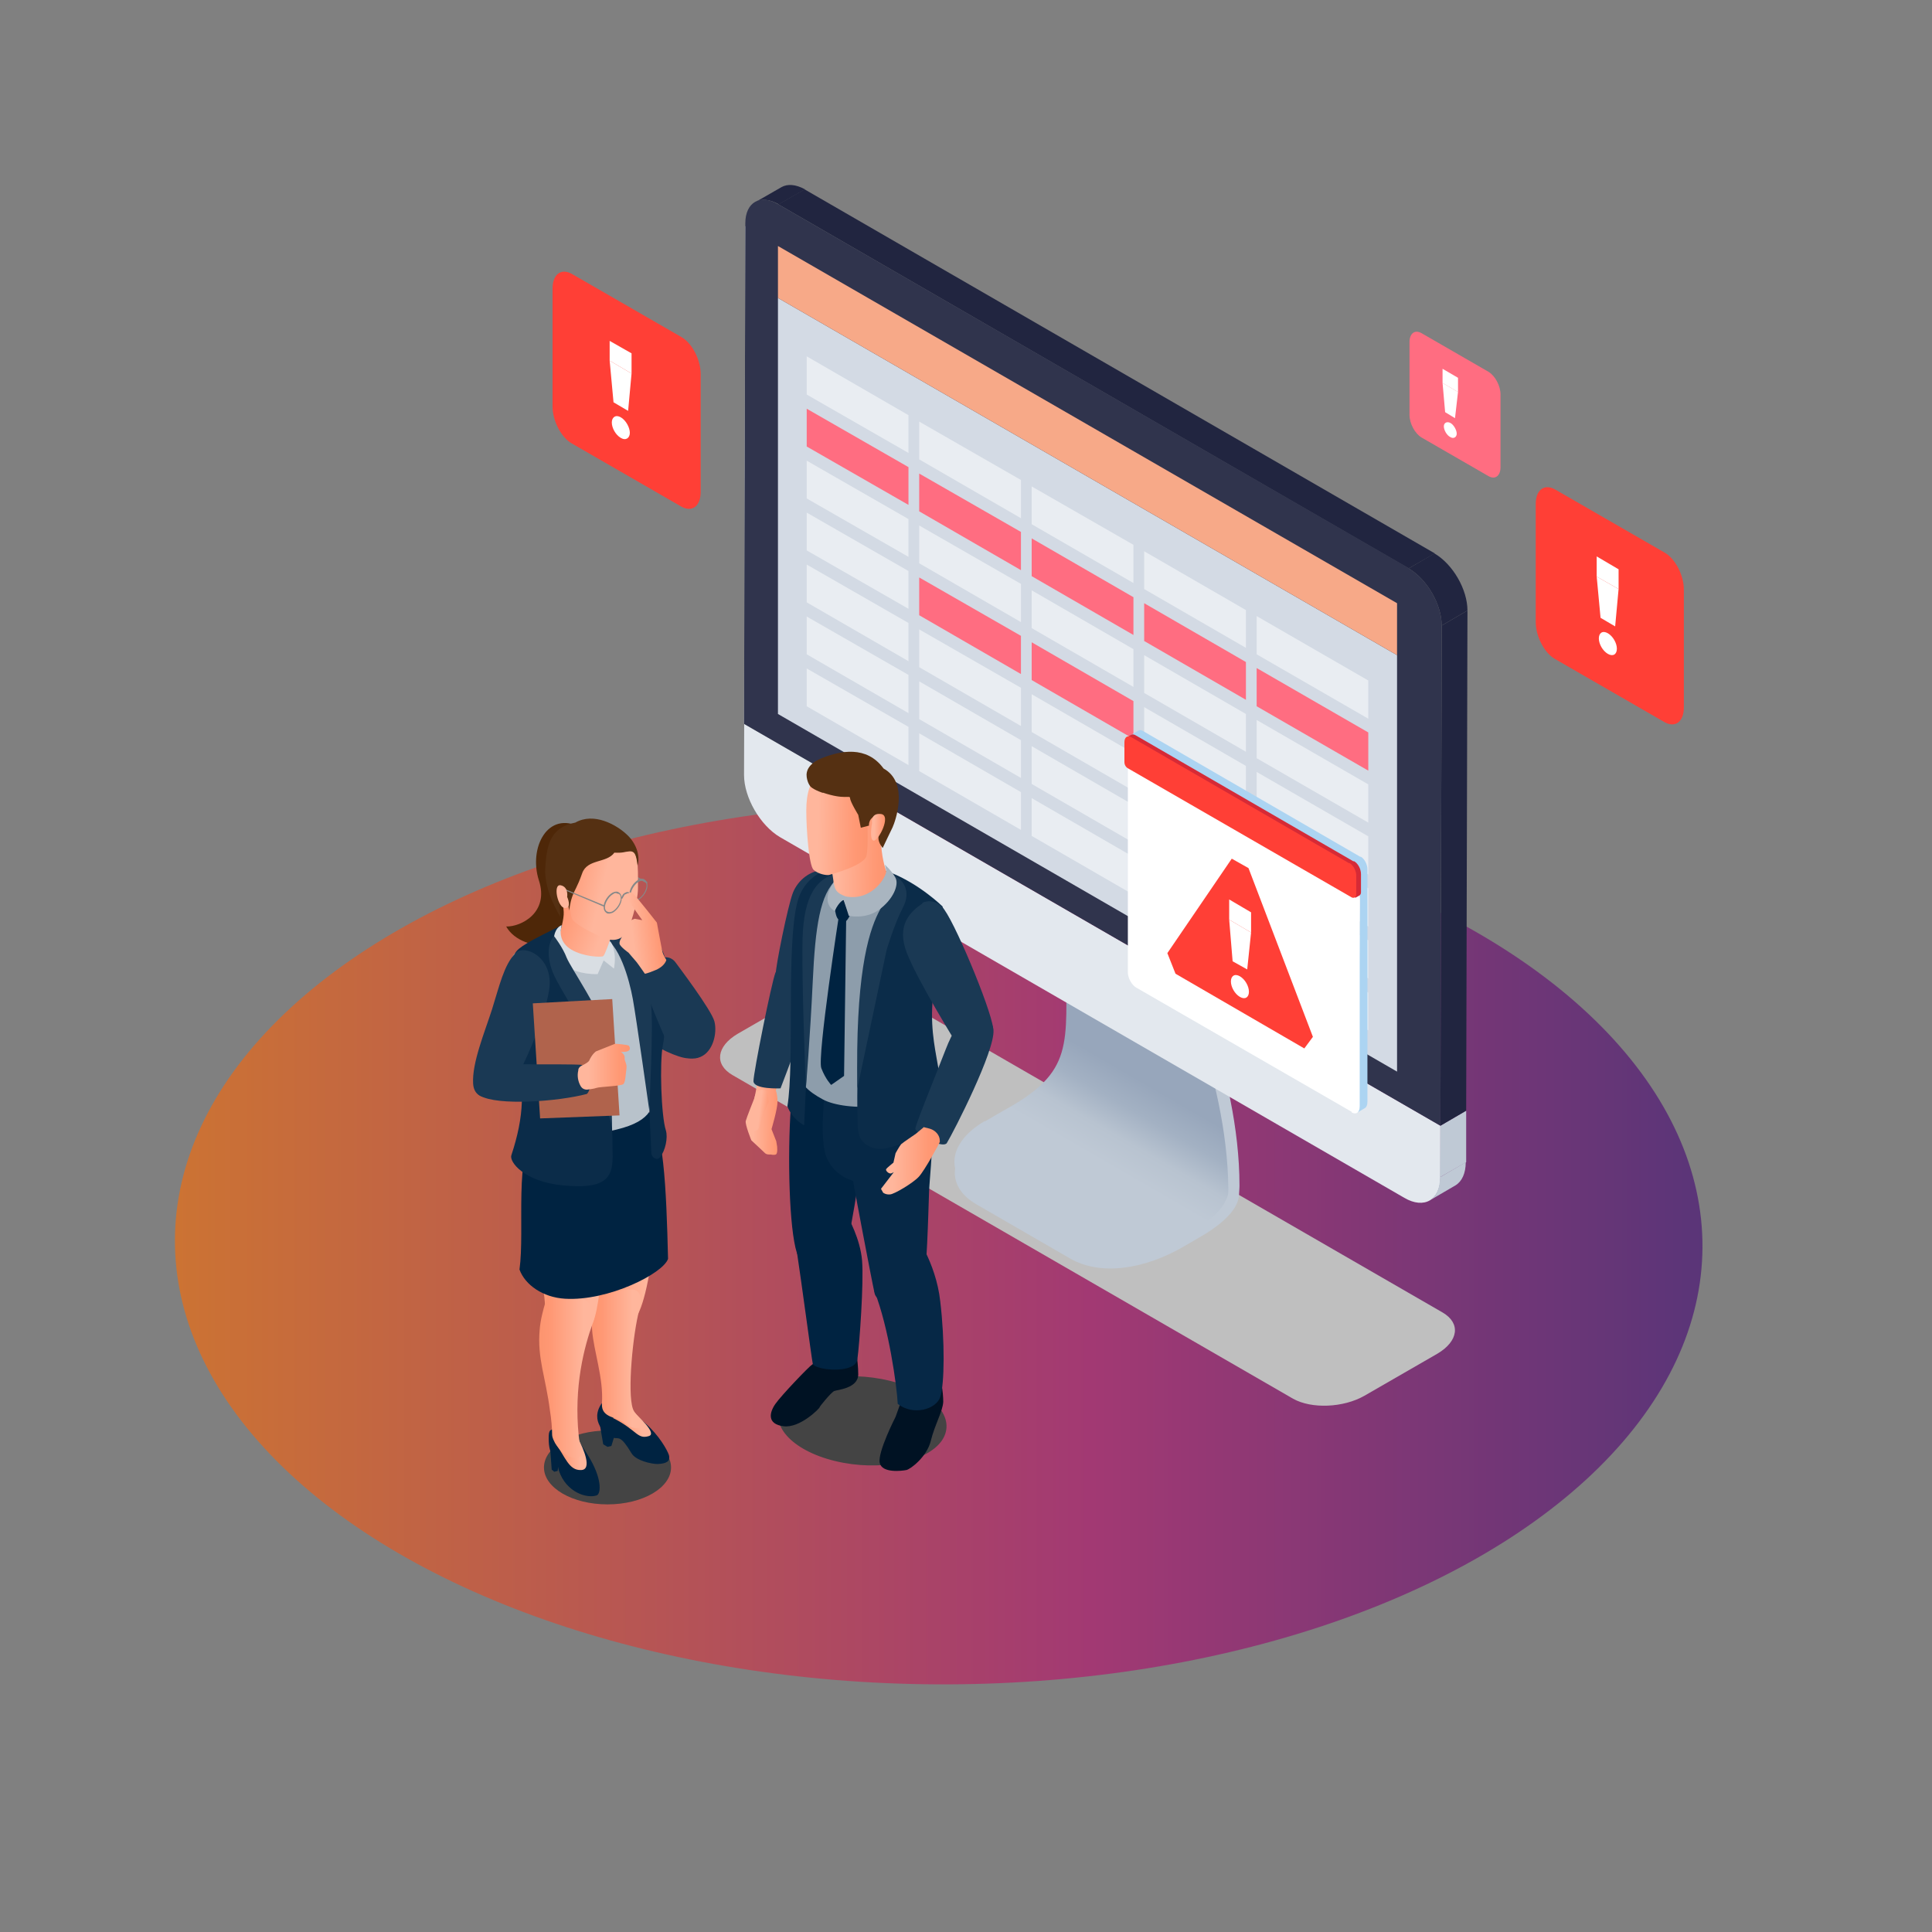 <?xml version="1.0" encoding="UTF-8"?>
<svg xmlns="http://www.w3.org/2000/svg" xmlns:xlink="http://www.w3.org/1999/xlink" id="Layer_1" version="1.1" viewBox="0 0 450 450">
  <rect x="0" y="0" width="450" height="450" fill="#808080" stroke="none"/>
  <defs>
    <style>
      .st0 {
        fill: #444;
      }

      .st1 {
        fill: url(#Dégradé_sans_nom_9);
      }

      .st2 {
        fill: url(#Dégradé_sans_nom_6);
      }

      .st3 {
        fill: url(#Dégradé_sans_nom_7);
      }

      .st4 {
        fill: url(#Dégradé_sans_nom_4);
      }

      .st5 {
        fill: url(#Dégradé_sans_nom_5);
      }

      .st6 {
        fill: url(#Dégradé_sans_nom_2);
      }

      .st7 {
        fill: url(#Dégradé_sans_nom_3);
      }

      .st8 {
        fill: url(#Dégradé_sans_nom_8);
      }

      .st9 {
        fill: #8d9dab;
      }

      .st10 {
        fill: #acd4f2;
      }

      .st11 {
        fill: #e9edf2;
      }

      .st12 {
        fill: #d62a36;
      }

      .st13 {
        fill: #062846;
      }

      .st14 {
        fill: #d3dae4;
      }

      .st15 {
        fill: #553012;
      }

      .st16 {
        fill: #e3e8ee;
      }

      .st17 {
        fill: #fff;
      }

      .st18 {
        fill: url(#Dégradé_sans_nom);
      }

      .st19 {
        fill: #bfc9d5;
      }

      .st20 {
        fill: #a9b5c0;
      }

      .st21 {
        fill: #212540;
      }

      .st22 {
        fill: #4e2708;
      }

      .st23 {
        fill: #d9dee3;
      }

      .st24 {
        fill: #0b2c49;
      }

      .st25 {
        fill: #ffb69c;
      }

      .st26 {
        fill: #001223;
      }

      .st27 {
        fill: #868888;
      }

      .st28 {
        fill: url(#Dégradé_sans_nom_18);
      }

      .st29 {
        fill: url(#Dégradé_sans_nom_13);
      }

      .st30 {
        fill: url(#Dégradé_sans_nom_10);
      }

      .st31 {
        fill: url(#Dégradé_sans_nom_12);
      }

      .st32 {
        fill: url(#Dégradé_sans_nom_15);
      }

      .st33 {
        fill: url(#Dégradé_sans_nom_11);
      }

      .st34 {
        fill: url(#Dégradé_sans_nom_17);
      }

      .st35 {
        fill: url(#Dégradé_sans_nom_14);
      }

      .st36 {
        fill: url(#Dégradé_sans_nom_16);
      }

      .st37 {
        fill: #f7a988;
      }

      .st38 {
        fill: #bfbfbf;
      }

      .st39 {
        fill: #1a3954;
      }

      .st40 {
        fill: #30344d;
      }

      .st41 {
        fill: #ff6d81;
      }

      .st42 {
        fill: #ff3f36;
      }

      .st43 {
        fill: #b0634c;
      }

      .st44 {
        fill: #002341;
      }

      .st45 {
        fill: #b8c2cb;
      }
    </style>
    <linearGradient id="Dégradé_sans_nom" data-name="Dégradé sans nom" x1="40.9" y1="161.3" x2="396.7" y2="161.3" gradientTransform="translate(56.2 71.7) rotate(89.7) scale(1 -1)" gradientUnits="userSpaceOnUse">
      <stop offset="0" stop-color="#cc7333"></stop>
      <stop offset=".6" stop-color="#a23973"></stop>
      <stop offset="1" stop-color="#5a3578"></stop>
    </linearGradient>
    <linearGradient id="Dégradé_sans_nom_2" data-name="Dégradé sans nom 2" x1="-15972.7" y1="404.5" x2="-16007.7" y2="344" gradientTransform="translate(-15727.2 -116) rotate(-180) scale(1 -1)" gradientUnits="userSpaceOnUse">
      <stop offset=".3" stop-color="#bfc9d5"></stop>
      <stop offset=".4" stop-color="#b8c3d0"></stop>
      <stop offset=".5" stop-color="#a3b1c3"></stop>
      <stop offset=".6" stop-color="#97a6bb"></stop>
    </linearGradient>
    <linearGradient id="Dégradé_sans_nom_3" data-name="Dégradé sans nom 3" x1="9072.3" y1="270.1" x2="9081" y2="270.1" gradientTransform="translate(-8894.5 -122.4) rotate(.7)" gradientUnits="userSpaceOnUse">
      <stop offset=".2" stop-color="#ffb69c"></stop>
      <stop offset=".8" stop-color="#ff9874"></stop>
      <stop offset="1" stop-color="#fc946f"></stop>
    </linearGradient>
    <linearGradient id="Dégradé_sans_nom_4" data-name="Dégradé sans nom 4" x1="9206" y1="-1174.8" x2="9209.5" y2="-1174.8" gradientTransform="translate(-9103.8 367.5) rotate(6.6)" gradientUnits="userSpaceOnUse">
      <stop offset=".2" stop-color="#ffb69c"></stop>
      <stop offset=".8" stop-color="#ff9874"></stop>
      <stop offset="1" stop-color="#fc946f"></stop>
    </linearGradient>
    <linearGradient id="Dégradé_sans_nom_5" data-name="Dégradé sans nom 5" x1="9104" y1="281.5" x2="9117.6" y2="281.5" gradientTransform="translate(-8894.5 -122.4) rotate(.7)" gradientUnits="userSpaceOnUse">
      <stop offset=".2" stop-color="#ffb69c"></stop>
      <stop offset=".8" stop-color="#ff9874"></stop>
      <stop offset="1" stop-color="#fc946f"></stop>
    </linearGradient>
    <linearGradient id="Dégradé_sans_nom_6" data-name="Dégradé sans nom 6" x1="9090" y1="209" x2="9104.8" y2="209" gradientTransform="translate(-8894.5 -122.4) rotate(.7)" gradientUnits="userSpaceOnUse">
      <stop offset=".2" stop-color="#ffb69c"></stop>
      <stop offset=".8" stop-color="#ff9874"></stop>
      <stop offset="1" stop-color="#fc946f"></stop>
    </linearGradient>
    <linearGradient id="Dégradé_sans_nom_7" data-name="Dégradé sans nom 7" x1="9085.4" y1="202.9" x2="9099.9" y2="202.9" gradientTransform="translate(-8894.5 -122.4) rotate(.7)" gradientUnits="userSpaceOnUse">
      <stop offset=".2" stop-color="#ffb69c"></stop>
      <stop offset=".8" stop-color="#ff9874"></stop>
      <stop offset="1" stop-color="#fc946f"></stop>
    </linearGradient>
    <linearGradient id="Dégradé_sans_nom_8" data-name="Dégradé sans nom 8" x1="9100.7" y1="203.9" x2="9104" y2="203.9" gradientTransform="translate(-8894.5 -122.4) rotate(.7)" gradientUnits="userSpaceOnUse">
      <stop offset=".2" stop-color="#ffb69c"></stop>
      <stop offset=".8" stop-color="#ff9874"></stop>
      <stop offset="1" stop-color="#fc946f"></stop>
    </linearGradient>
    <linearGradient id="Dégradé_sans_nom_9" data-name="Dégradé sans nom 9" x1="9032.6" y1="454.6" x2="9040.1" y2="454.6" gradientTransform="translate(-8903.4 -116)" gradientUnits="userSpaceOnUse">
      <stop offset="0" stop-color="#fc946f"></stop>
      <stop offset=".2" stop-color="#ff9874"></stop>
      <stop offset=".8" stop-color="#ffb69c"></stop>
    </linearGradient>
    <linearGradient id="Dégradé_sans_nom_10" data-name="Dégradé sans nom 10" x1="8018.5" y1="4162.6" x2="8026.1" y2="4162.6" gradientTransform="translate(-8699.5 -1520.1) rotate(-15.6)" gradientUnits="userSpaceOnUse">
      <stop offset="0" stop-color="#fc946f"></stop>
      <stop offset=".2" stop-color="#ff9874"></stop>
      <stop offset=".8" stop-color="#ffb69c"></stop>
    </linearGradient>
    <linearGradient id="Dégradé_sans_nom_11" data-name="Dégradé sans nom 11" x1="9040.6" y1="404.2" x2="9057.1" y2="404.2" gradientTransform="translate(-8903.4 -116)" gradientUnits="userSpaceOnUse">
      <stop offset="0" stop-color="#fc946f"></stop>
      <stop offset=".2" stop-color="#ff9874"></stop>
      <stop offset=".8" stop-color="#ffb69c"></stop>
    </linearGradient>
    <linearGradient id="Dégradé_sans_nom_12" data-name="Dégradé sans nom 12" x1="9041.2" y1="432.5" x2="9053" y2="432.5" gradientTransform="translate(-8903.4 -116)" gradientUnits="userSpaceOnUse">
      <stop offset="0" stop-color="#fc946f"></stop>
      <stop offset=".2" stop-color="#ff9874"></stop>
      <stop offset=".8" stop-color="#ffb69c"></stop>
    </linearGradient>
    <linearGradient id="Dégradé_sans_nom_13" data-name="Dégradé sans nom 13" x1="9025.5" y1="404.3" x2="9044.7" y2="404.3" gradientTransform="translate(-8903.4 -116)" gradientUnits="userSpaceOnUse">
      <stop offset="0" stop-color="#fc946f"></stop>
      <stop offset=".2" stop-color="#ff9874"></stop>
      <stop offset=".8" stop-color="#ffb69c"></stop>
    </linearGradient>
    <linearGradient id="Dégradé_sans_nom_14" data-name="Dégradé sans nom 14" x1="9029" y1="435.6" x2="9041.9" y2="435.6" gradientTransform="translate(-8903.4 -116)" gradientUnits="userSpaceOnUse">
      <stop offset="0" stop-color="#fc946f"></stop>
      <stop offset=".2" stop-color="#ff9874"></stop>
      <stop offset=".8" stop-color="#ffb69c"></stop>
    </linearGradient>
    <linearGradient id="Dégradé_sans_nom_15" data-name="Dégradé sans nom 15" x1="-8344.4" y1="332.5" x2="-8329.2" y2="326.6" gradientTransform="translate(-8200.4 -116) rotate(-180) scale(1 -1)" gradientUnits="userSpaceOnUse">
      <stop offset=".2" stop-color="#ffb69c"></stop>
      <stop offset=".8" stop-color="#ff9874"></stop>
      <stop offset="1" stop-color="#fc946f"></stop>
    </linearGradient>
    <linearGradient id="Dégradé_sans_nom_16" data-name="Dégradé sans nom 16" x1="-8343.5" y1="323.9" x2="-8328.8" y2="320.4" gradientTransform="translate(-8200.4 -116) rotate(-180) scale(1 -1)" gradientUnits="userSpaceOnUse">
      <stop offset=".2" stop-color="#ffb69c"></stop>
      <stop offset=".8" stop-color="#ff9874"></stop>
      <stop offset="1" stop-color="#fc946f"></stop>
    </linearGradient>
    <linearGradient id="Dégradé_sans_nom_17" data-name="Dégradé sans nom 17" x1="9038" y1="364.5" x2="9050.1" y2="364.5" gradientTransform="translate(-8903.4 -116)" gradientUnits="userSpaceOnUse">
      <stop offset=".2" stop-color="#ffb69c"></stop>
      <stop offset=".8" stop-color="#ff9874"></stop>
      <stop offset="1" stop-color="#fc946f"></stop>
    </linearGradient>
    <linearGradient id="Dégradé_sans_nom_18" data-name="Dégradé sans nom 18" x1="8708.3" y1="1910.1" x2="8718.8" y2="1910.1" gradientTransform="translate(-8723.3 -694.3) rotate(-6.5)" gradientUnits="userSpaceOnUse">
      <stop offset=".2" stop-color="#ffb69c"></stop>
      <stop offset=".8" stop-color="#ff9874"></stop>
      <stop offset="1" stop-color="#fc946f"></stop>
    </linearGradient>
  </defs>
  <ellipse class="st18" cx="218.6" cy="289.6" rx="102.7" ry="177.9" transform="translate(-72.1 506.7) rotate(-89.7)"></ellipse>
  <g>
    <g>
      <path class="st38" d="M301.2,325.8l-130.6-75.4c-4.3-2.5-3.7-6.7,1.2-9.6l17-9.8c4.9-2.8,12.3-3.1,16.6-.7l130.6,75.4c4.3,2.5,3.7,6.7-1.2,9.6l-17,9.8c-4.9,2.8-12.3,3.1-16.6.7h0Z"></path>
      <g>
        <path class="st19" d="M229.4,263.9l4.3-2.5c2.6-1.5,5.7-2.6,8.9-3.3-.7-1-1-2-.9-2.8h0c0-.3,0-.4.2-.6,22.6-5.9,9-12.8,9-32.8h24.3s13.5,27.2,13.5,54.3c0,0,0,.5-.1,1.9h0c0,3.2-3.4,6.7-8.7,9.8l-4.3,2.5c-8.6,5-19,7-26.4,2.7l-21.8-12.6c-7.4-4.3-6.5-11.8,2.1-16.8v.2Z"></path>
        <path class="st6" d="M229.4,261.2l4.3-2.5c16.7-9.1,14.6-15.3,14.6-35.3h24.3s13.2,26.6,13.5,53.3v.9h0c0,.5-.2,1.3-.6,2-.9,2-2.7,3.9-5.7,5.7l-4.3,2.5c-8.6,5-19,7-26.4,2.7l-21.8-12.6c-7.4-4.3-6.5-11.8,2.1-16.8h0Z"></path>
      </g>
    </g>
    <g>
      <path class="st16" d="M173.6,52.8l-.3,115.8,162.2,93.6v12c0,5.3-3.8,7.5-8.4,4.8l-145.4-84c-4.6-2.7-8.4-9.2-8.4-14.5l.4-127.8h-.1Z"></path>
      <path class="st21" d="M175.9,47.1l6.1-3.5c1.4-.8,3.3-.7,5.5.5l-6.1,3.5c-2.1-1.2-4.1-1.4-5.5-.5Z"></path>
      <path class="st19" d="M339,276.1l-6,3.5c1.5-.9,2.4-2.7,2.4-5.4l6-3.5c0,2.6-.9,4.5-2.4,5.4Z"></path>
      <polygon class="st19" points="335.5 262.2 341.5 258.7 341.5 270.7 335.4 274.2 335.5 262.2"></polygon>
      <polygon class="st21" points="335.8 145.7 341.8 142.2 341.5 258.7 335.5 262.2 335.8 145.7"></polygon>
      <polygon class="st21" points="181.3 47.6 187.4 44.1 334.2 128.9 328.1 132.4 181.3 47.6"></polygon>
      <path class="st40" d="M328.1,132.4c4.3,2.5,7.7,8.4,7.7,13.3l-.3,116.5-162.2-93.6.3-115.8v-.8c0-4.9,3.5-6.9,7.7-4.4l146.8,84.7h0Z"></path>
      <path class="st21" d="M328.1,132.4l6-3.5c4.3,2.5,7.7,8.4,7.7,13.3l-6,3.5c0-4.9-3.4-10.8-7.7-13.3Z"></path>
    </g>
    <g>
      <polygon class="st14" points="325.4 249.6 181.2 166.3 181.2 69.4 325.4 152.6 325.4 249.6"></polygon>
      <polygon class="st11" points="211.6 105.5 187.9 91.9 187.9 83 211.6 96.7 211.6 105.5"></polygon>
      <polygon class="st11" points="237.8 120.7 214.1 107 214.1 98.2 237.8 111.8 237.8 120.7"></polygon>
      <polygon class="st11" points="264 135.8 240.3 122.1 240.3 113.3 264 126.9 264 135.8"></polygon>
      <polygon class="st11" points="290.2 150.9 266.5 137.2 266.5 128.4 290.2 142.1 290.2 150.9"></polygon>
      <polygon class="st11" points="318.7 167.4 292.7 152.4 292.7 143.5 318.7 158.5 318.7 167.4"></polygon>
      <polygon class="st41" points="211.6 117.6 187.9 104 187.9 95.2 211.6 108.8 211.6 117.6"></polygon>
      <polygon class="st41" points="237.8 132.8 214.1 119.1 214.1 110.3 237.8 123.9 237.8 132.8"></polygon>
      <polygon class="st41" points="264 147.9 240.3 134.2 240.3 125.4 264 139.1 264 147.9"></polygon>
      <polygon class="st41" points="290.2 163 266.5 149.3 266.5 140.5 290.2 154.2 290.2 163"></polygon>
      <polygon class="st41" points="318.7 179.5 292.7 164.5 292.7 155.6 318.7 170.6 318.7 179.5"></polygon>
      <polygon class="st11" points="211.6 129.7 187.9 116.1 187.9 107.3 211.6 120.9 211.6 129.7"></polygon>
      <polygon class="st11" points="237.8 144.9 214.1 131.2 214.1 122.4 237.8 136 237.8 144.9"></polygon>
      <polygon class="st11" points="264 160 240.3 146.3 240.3 137.5 264 151.2 264 160"></polygon>
      <polygon class="st11" points="290.2 175.1 266.5 161.4 266.5 152.6 290.2 166.3 290.2 175.1"></polygon>
      <polygon class="st11" points="318.7 191.6 292.7 176.6 292.7 167.7 318.7 182.7 318.7 191.6"></polygon>
      <polygon class="st11" points="211.6 141.8 187.9 128.2 187.9 119.4 211.6 133 211.6 141.8"></polygon>
      <polygon class="st41" points="237.8 157 214.1 143.3 214.1 134.5 237.8 148.1 237.8 157"></polygon>
      <polygon class="st41" points="264 172.1 240.3 158.4 240.3 149.6 264 163.3 264 172.1"></polygon>
      <polygon class="st11" points="290.2 187.2 266.5 173.5 266.5 164.7 290.2 178.4 290.2 187.2"></polygon>
      <polygon class="st11" points="318.7 203.7 292.7 188.7 292.7 179.8 318.7 194.8 318.7 203.7"></polygon>
      <polygon class="st11" points="211.6 154 187.9 140.3 187.9 131.5 211.6 145.1 211.6 154"></polygon>
      <polygon class="st11" points="237.8 169.1 214.1 155.4 214.1 146.6 237.8 160.2 237.8 169.1"></polygon>
      <polygon class="st11" points="264 184.2 240.3 170.5 240.3 161.7 264 175.4 264 184.2"></polygon>
      <polygon class="st11" points="290.2 199.3 266.5 185.7 266.5 176.8 290.2 190.5 290.2 199.3"></polygon>
      <polygon class="st11" points="318.7 215.8 292.7 200.8 292.7 191.9 318.7 206.9 318.7 215.8"></polygon>
      <polygon class="st11" points="211.6 166.1 187.9 152.4 187.9 143.6 211.6 157.2 211.6 166.1"></polygon>
      <polygon class="st11" points="237.8 181.2 214.1 167.5 214.1 158.7 237.8 172.4 237.8 181.2"></polygon>
      <polygon class="st11" points="264 196.3 240.3 182.6 240.3 173.8 264 187.5 264 196.3"></polygon>
      <polygon class="st11" points="290.2 211.4 266.5 197.8 266.5 188.9 290.2 202.6 290.2 211.4"></polygon>
      <polygon class="st11" points="318.7 227.9 292.7 212.9 292.7 204 318.7 219 318.7 227.9"></polygon>
      <polygon class="st11" points="211.6 178.2 187.9 164.5 187.9 155.7 211.6 169.3 211.6 178.2"></polygon>
      <polygon class="st11" points="237.8 193.3 214.1 179.6 214.1 170.8 237.8 184.5 237.8 193.3"></polygon>
      <polygon class="st11" points="264 208.4 240.3 194.7 240.3 185.9 264 199.6 264 208.4"></polygon>
      <polygon class="st11" points="290.2 223.5 266.5 209.9 266.5 201 290.2 214.7 290.2 223.5"></polygon>
      <polygon class="st11" points="318.7 240 292.7 225 292.7 216.2 318.7 231.2 318.7 240"></polygon>
      <polygon class="st37" points="325.4 140.5 181.2 57.3 181.2 69.4 325.4 152.6 325.4 140.5"></polygon>
    </g>
  </g>
  <path class="st42" d="M387.7,168.2l-25.5-14.7c-2.5-1.4-4.5-5.3-4.5-8.6v-27.5c0-3.3,2-4.8,4.5-3.4l25.5,14.7c2.5,1.4,4.5,5.3,4.5,8.6v27.5c0,3.3-2,4.8-4.5,3.4Z"></path>
  <path class="st42" d="M158.7,118l-25.5-14.7c-2.5-1.4-4.5-5.3-4.5-8.6v-27.5c0-3.3,2-4.8,4.5-3.4l25.5,14.7c2.5,1.4,4.5,5.3,4.5,8.6v27.5c0,3.3-2,4.8-4.5,3.4Z"></path>
  <path class="st41" d="M346.7,110.9l-15.6-9c-1.5-.9-2.8-3.2-2.8-5.3v-16.9c0-2,1.2-3,2.8-2.1l15.6,9c1.5.9,2.8,3.2,2.8,5.3v16.9c0,2-1.2,3-2.8,2.1Z"></path>
  <g>
    <path class="st10" d="M316.9,199.6l-50.8-29.4c-.4-.2-.7-.2-1,0h0l-1.7,1,2,1.4,48.7,30.5,2.7,6.1-.6,47.6v2.3l1.7-1h0c.4-.2.6-.8.6-1.5v-54.1c0-1.2-.7-2.5-1.6-3h0Z"></path>
    <path class="st17" d="M314.9,259l-50.3-29c-1-.6-1.9-2.2-1.9-3.5v-50.3l54,31.2v50.3c0,1.4-.8,2-1.9,1.4h0Z"></path>
    <path class="st12" d="M315.2,200.6l-50.8-29.4c-.4-.2-.8-.2-1,0h0l-.9.5.4.3v5c0,.6.3,1.2.9,1.5l47.6,27.5,4.3,3.1.9-.5h0c.2-.1.4-.4.4-.7v-4.3c0-1.2-.7-2.5-1.6-3h-.2Z"></path>
    <path class="st42" d="M314.3,201.1l-50.8-29.4c-.9-.5-1.6,0-1.6,1.2v4.6c0,.6.3,1.2.9,1.5l52,30c.5.3,1.1,0,1.1-.7v-4.3c0-1.2-.7-2.5-1.6-3h0Z"></path>
    <g>
      <polygon class="st42" points="305.8 241.5 290.8 202.2 286.9 200 271.9 222 273.8 226.8 303.8 244.2 305.8 241.5"></polygon>
      <g>
        <g>
          <polygon class="st17" points="286.3 214.2 291.4 217.2 291.4 212.5 286.3 209.5 286.3 214.2"></polygon>
          <polygon class="st17" points="286.3 214.2 291.4 217.2 290.5 225.8 287.1 223.9 286.3 214.2"></polygon>
        </g>
        <path class="st17" d="M286.7,228.6c0,1.3.9,2.9,2.1,3.6,1.2.7,2.1.1,2.1-1.2s-.9-2.9-2.1-3.6-2.1-.1-2.1,1.2Z"></path>
      </g>
    </g>
  </g>
  <g>
    <rect class="st27" x="147.1" y="200.1" width=".3" height="7.7" transform="translate(-101.2 242.9) rotate(-63.1)"></rect>
    <ellipse class="st0" cx="141.5" cy="341.8" rx="14.8" ry="8.6"></ellipse>
    <path class="st0" d="M219.4,335.5c-3.5,5.1-14.6,7.3-24.9,4.8-10.3-2.5-15.7-8.7-12.2-13.9s14.6-7.3,24.9-4.8c10.3,2.5,15.7,8.7,12.2,13.9Z"></path>
    <g>
      <path class="st26" d="M191.5,316.9s-1.5.4-2.3.9-7.2,7.2-8.6,9.2-2,4.7,1.9,5.2,8.5-4.3,8.4-4.4,2.7-3.5,3.4-3.8,5.6-.6,5.6-3.9-.9-7.8-.9-7.8l-7.5,4.6h0Z"></path>
      <path class="st26" d="M210.9,323.6l-2.3,6.4s-4.2,8.2-3.7,10.7,5.2,1.9,6.2,1.7,4.8-3.1,5.7-6.8c.9-3.7,2.8-6.9,2.9-9.1,0-2.2-.5-5.8-1.4-6.6-.9-.8-7.4,3.7-7.4,3.7h0Z"></path>
      <path class="st44" d="M187.1,286.4s-2.5-1.5-1.5,5.1c1,6.5,3.4,24.6,3.7,26.1.2,1.5,9.9,2.6,10.4-1s1.5-17.7,1.1-22.9c-.4-5.2-3.3-10.2-3.3-10.2l-10.3,3h0Z"></path>
      <path class="st13" d="M203.7,300.8c3.3,8.4,5.2,22,5.4,26.2,3.6,2.8,8.9,1.3,9.9-1.6s1.1-13.1,0-22.3c-1-9.2-6.2-16.2-6.2-16.2l-9.2,14h.1Z"></path>
      <path class="st7" d="M176.5,251.5s-.6,3.8-.8,4.3c-.2.5-1.8,4.5-2,5.3s1.3,4.5,1.3,4.5c0,0,2.8,2.6,3.2,3s1.3.3,1.3.3c0,0,.7.2,1.2,0s.3-1.9.3-1.9l-.2-1.2-1.1-2.8s1.4-4.7,1.4-6.4-.4-2.6-.4-2.6l1.8-5.8-6.1,3.3h.1Z"></path>
      <path class="st4" d="M179,256.6c0-.8-.1-2.4-.6-2.6s-2.1-.6-2.6,1.4-.3,4.2-.3,4.2c0,0-.7,2.6-.7,3.4s1.5.4,1.8,0,.9-2.9.9-2.9l1.6-3.6h0Z"></path>
      <path class="st39" d="M195.1,203.8s.1-1.3-3.1-1.2-6.1,2.3-7.3,5.3-4.1,17.5-4,18.9c0,1.4,6.5,3.2,8.9,2.9s5.6-25.8,5.6-25.8h0Z"></path>
      <path class="st39" d="M186.9,225.8s-5.4-1.4-6.3.8c-.9,2.3-5.1,23.2-5.1,25.2s6.3,1.7,6.3,1.7c0,0,8.3-21.5,8.4-24.6.2-3.1-3.3-3.1-3.3-3.1h0Z"></path>
      <path class="st44" d="M188.8,243.5c-1.4,2.2-3.7,2.8-4.6,14.3-.8,11.5-.4,28.4,1.4,34,1.9,5.7,10,2,10.9.9.9-1.2,4.4-21.9,4.4-25.8s-1.2-18.7-3-20.5c-1.8-1.7-9.2-3-9.2-3h.1Z"></path>
      <path class="st13" d="M192,252.8c.3,1.7-1.4,12.9.7,17.2,2.1,4.3,6,4.9,6,5.1s4.2,22.5,5,26.1c.8,3.7,10.2,1.4,11.2-1.3,1-2.7,1.3-17.1,1.5-22.4s2.8-23.2-3-30.5c-5.8-7.2-21.4,5.7-21.4,5.7h0Z"></path>
      <path class="st9" d="M215.3,250.5c-2.3,8.5-18.4,8.4-23.6,5.6-3.5-1.9-5.9-3.9-5.9-7.7s-.3-12.2-.7-24.3,1.6-16.4,4.1-19,6.4-2.2,9.2-2.1c2.8,0,4.8-1.8,9.6.8,4.7,2.6,10.5,6.1,11,7.3s-3.9,26.2-3.8,32.8v6.6h0Z"></path>
      <path class="st24" d="M187.3,262.2s.9-18.9.9-21.7-1.4-33.2,6.8-35.6,6-3.6,6-3.6c0,0-12.7-1.3-15.3,8.9s-.6,37.1-2.3,47.5c1.2,3.1,3.9,4.4,3.9,4.4h0Z"></path>
      <path class="st39" d="M194.9,204.8c-3.9,3.4-5,11-5.6,23.9s-1.6,24.8-1.6,24.8c0,0-.9-22.3-.8-32.9,0-10.6,2.4-15.6,7.9-17.2-.5.8,0,1.4,0,1.4h.1Z"></path>
      <path class="st24" d="M207.7,204.9c1.5,1.6-2.8,6.1-4.8,14.6-2.2,9.6-3,17.8-3,21.3s-.5,18.3,0,22.6c.3,3.2,3.7,4.8,6.8,4,4.4-1.1,9.8-3.4,11.6-8.2,3.1-8.2-3.4-15.7-.4-30.9s1.6-17.2,1.6-17.2c0,0-5.4-5.3-12.2-7.9-6.8-2.6.4,1.6.4,1.6h0Z"></path>
      <path class="st39" d="M199.7,253.5c-.5-25.7,2.4-35.9,4.9-40.9s5-5.8,3.7-8.7c2.1,1.1,4,3.7,2,7.5s-3.8,9.9-3.8,9.9l-6.8,32.2h0Z"></path>
      <path class="st39" d="M214.9,210.4c-2.8,1.9-6.2,5-3.7,11.5s11.5,21,11.5,21c0,0,9.1,1,8.6-3.5s-9.4-25.9-11.9-28.2c-2.4-2.2-4.6-.9-4.6-.9h0Z"></path>
      <path class="st39" d="M223.5,238.4s-1.5,1.5-3.3,6.2-7,17.4-7,18.3,5.9,4.7,7.3,3.4c1.7-2.8,11.3-21.6,10.9-26.4-.4-4.7-7.9-1.5-7.9-1.5Z"></path>
      <path class="st5" d="M215.1,262.6l-1.8,1.5s-3.1,2.1-3.4,2.4-1.3,2.1-1.3,2.1l-.5,2.2s-1.5,1.2-1.7,1.5c-.2.4.7,1.2,1.2,1s.6-.3.6-.3l-3,3.9.5.9s.6.5,1.6.4c.9,0,5.3-2.6,6.7-4.1s4.8-7.8,4.9-8.1v-.3c0-1.3-1-2.4-2.3-2.8l-1.6-.4h.1Z"></path>
      <path class="st2" d="M192.1,199c2,3.3,2.2,6.8,2.1,8.9,0,2,3.7,2.2,7.2,1.8,3.6-.4,6-4.4,5.2-6.3s-1.6-6-1.3-8.6,1.1-7.8.9-8.1-5.7-1-5.7-1l-8.5,13.3h.1Z"></path>
      <path class="st3" d="M201.9,188.9s.5,8.2-.1,10.5c-.6,2.2-8,4.2-8.7,4.4-.7.1-2.5-.2-3.6-1.2s-1.7-9.5-1.7-13.8,1-6.9,2.8-8.4c1.8-1.4,8.3-1.5,9.6-.2s1.8,8.7,1.8,8.7h-.1Z"></path>
      <path class="st15" d="M191.6,184.6c5.3,1.8,6.3.5,6.4,1.3,0,.8,1.9,3.9,1.9,3.9l.6,3,1.9-.5s-.2-2.1,2.2-2.4c2.4-.3-.1,4.1,0,5.3,0,1.2,1,2.3,1,2.3,0,0,1.7-3.6,2.3-4.8.6-1.3,3.9-10.4-2.1-13.7-4-5.5-10.2-4-13.9-2.6-3.6,1.3-4.2,3.2-4,4.6.2,1.4.8,2.1.8,2.1,0,0,.4.7,3,1.6h0Z"></path>
      <path class="st8" d="M203.1,191.7s-.4-2.4,2.1-2.1c2.5.3-.6,6.3-1.7,6.2-1.1-.1-.4-4.1-.4-4.1h0Z"></path>
    </g>
    <g>
      <polygon class="st44" points="143.2 334.2 142.4 336.8 141.5 337 140.5 336.4 139.7 331.7 143.2 334.2"></polygon>
      <polygon class="st44" points="130.2 339.3 129.9 342.6 129.1 342.8 128.5 342.3 128.1 336.7 130.2 339.3"></polygon>
      <path class="st44" d="M145.7,327.2s-.8-.4,4.6,4.3c3.2,2.8,5.1,6.2,5.5,7.4.4,1.5-.6,2-2.6,2.1-1.5,0-5.1-.8-6.1-2.5-2.6-4.3-2.9-3.3-4.2-3.6-1.3-.3-5.3-3.3-3.2-7.3s6-.3,6-.3h0Z"></path>
      <path class="st44" d="M132.7,332.3s2.1,3.3,4.2,6.6c3.4,5.4,3.1,9,2.1,9.4-2.3.8-7.1-.7-8.8-5.7-.4-1.3-.3-2.4-1-3.1-1.1-.9-1.4-2.5-1.4-4.5s.3-2,1.7-2.2c1.1-.1,3.2-.6,3.2-.6h0Z"></path>
      <path class="st1" d="M129.2,335.9c2.5,3.5,3.3,6.6,6.1,6.5,2.8,0,.5-5.2-.5-7s-5.6.5-5.6.5Z"></path>
      <path class="st30" d="M142.8,330.3c5.6,2.8,5.6,5,8.3,4.2,2.1-.6-2.5-4.6-3.9-6.1s-4.4,1.9-4.4,1.9h0Z"></path>
      <path class="st33" d="M153.7,275.1c0,4.2-1.6,18.8-3.4,26s-3.4,7.3-5.6,7.3-4.8,1.1-6-2.8-1.4-26-1.4-26l4.5-11.9,12,7.5h-.1Z"></path>
      <path class="st31" d="M146.6,300.4s3.8-.9,2.3,4.7-2.8,19.2-1.5,23c.3,1,1.4,1.8,2.1,3.2s-1.8,2-3.8.3-5.7-1.2-5.5-4.7c.4-6-1.9-12-2.3-17.2-.2-3.1-.1-4,.5-5.4,1.7-3.8,8.3-4,8.3-4h-.1Z"></path>
      <path class="st29" d="M141.2,281s-1,24.9-3.5,27.7-11.1.2-10.8-4.4c.3-4.6-4.4-18.6-4.8-26.3s4-11.3,4-11.3l15.1,14.3h0Z"></path>
      <path class="st35" d="M132.4,301.3s7.7,1.2,5.7,6.8c-2,5.5-4.5,14.8-3.3,26.4.3,3.1,1.7,4.4,0,4.9-3.2,1-6.2-3.7-6.2-5.2s-.2-3.8-.5-5.6c-1-7.9-3-12.2-2.4-18.9.3-4.2,2.6-10.1,2.6-10.1l4.2,1.6h0Z"></path>
      <path class="st44" d="M150.7,258.5c3.9,3.2,4.5,18.3,4.9,34.7-1.1,3.4-13.9,9.9-24,9.3-5.1-.3-9.3-3.2-10.6-6.8,1.3-9.5-1.4-26.9,3.9-33.2,3.4-4.1,19.9-8.8,25.8-3.9h0Z"></path>
      <path class="st39" d="M141.3,215.1c4.9-2.3,10.3,1,12.4,5s6.1,19.7,7.2,22.9c1.2,3.3,1.7,3.5-.6,3.5s-8-2.8-9.4-4.2-9.5-27.2-9.5-27.2h0Z"></path>
      <path class="st22" d="M135.2,192.7c-7.6-4-12.1,4.7-9.7,12.3,2.5,7.6-4.2,10.9-7.6,10.8,3.8,6.7,18,5.7,16.6-2.5s.7-20.6.7-20.6Z"></path>
      <path class="st45" d="M136.9,214.3c-7,1.7-16.2,6-17.5,8.5-1.3,2.6,2.6,8.1,3.2,21.7.6,13.6.5,12.1.7,15,.3,2.9,9.9,6.2,20.3,3.6,8.7-2.1,8.7-5.7,9-9.8.3-4.1.4-2.8.8-11.4.4-9.1-4.5-23.3-6.2-25.1-4.8-5.3-10.4-2.6-10.4-2.6h0Z"></path>
      <path class="st24" d="M138.7,215.7c5.3,1,10.3,5,11.1,17,.5,7.2,1.1,16.6,1.9,35.8,0,1.1,1.3,1.9,2,1.1,1.3-1.6,1.9-4.6,1.4-6.3-1.1-3.3-1.5-15.9-.7-19.9.9-4,0-10.1-1.3-14.2-3.1-9.7-4.2-16.8-12.4-15-3.3,1.5-1.9,1.4-1.9,1.4h-.1Z"></path>
      <path class="st39" d="M140,218.1c4.2,1.2,6.6,10.2,7.4,14.6.8,4.4,3.8,25.7,3.8,25.7,0,0,1.1-19.9.4-24.8-.7-4.9-3.1-14.6-7.3-16.8s-4.3,1.3-4.3,1.3h0Z"></path>
      <path class="st24" d="M131.9,215c-8.9,4.3-11.2,5.7-11.9,7-.7,1.3-2.8,13.3-.2,22.2s2.3,15.8-.7,24.9c-.5,1.5,2.9,6.1,12,7,9.5.9,11.6-1.4,11.6-6.7,0-11-1.2-23.2-1.8-25.9-.6-2.6-6.4-11-9.2-15s-5-8.5-1-10.7,1.2-2.8,1.2-2.8h0Z"></path>
      <path class="st39" d="M152.6,224c2.5-2,4.2-.6,4.7.1.5.7,8.4,11.1,9.1,13.8.7,2.7-.3,7.1-3.3,8.3-3,1.3-6.7-1.2-7.6-3.1s-6.5-14.9-6.1-16.3c.4-1.3,3.1-2.9,3.1-2.9h.1Z"></path>
      <path class="st32" d="M144.1,211.9s-2.7,10.4-3.7,11.3c-1.9,1.7-11.1-1.3-10.3-4.7.4-1.6,1.3-4.4,1.2-6.1,0-.6-.8-8.4-.8-8.4l6.7-.2,6.9,8.2h0Z"></path>
      <path class="st36" d="M132.2,206.7s.4,6,1.1,7.4,6.9,4.5,9.1,4.8c2.2.2,3.4-1.4,3.7-1.9s2.5-6.4,2.5-10.2c0-5.5.2-9.6-2.8-9.4-3,.2-12.1,1.3-12.5,2.1s-1.3,7.3-1.3,7.3h.2Z"></path>
      <path class="st15" d="M143.1,198.6c-1.8,2.5-6.3,1.4-7.5,4.8-1.2,3.4-1.7,3.7-2.3,5.4s-.7,3.3-.7,3.3c0,0-.6-3.9-2.1-4.5s-.2,3-.2,3l.2,2.9s-3.8-5.9-3.5-11.2,1.1-9.6,7-10.7c4.4-2.5,9.6.6,11.8,2.6,2.3,2,3.4,5,2.7,7.4-.3-2.4-.6-3.4-1.9-3.3-1.3.1-1.3.4-3.6.3h.1Z"></path>
      <path class="st39" d="M120,222c2.2-2.2,9.1,1,7.9,8.6-1.2,7.5-6.8,19.9-9.1,22.6s-8.3,4-8.6-.8c-.3-4.8,2.7-12,4.4-17.3,1.7-5.4,2.8-10.4,5.4-13h0Z"></path>
    </g>
    <path class="st23" d="M130.8,215.5s-1.3.4-1.7,2.4-.6,3.2-.4,3.8c.2.6,2.7,5.3,10.5,5.2l1.4-3.2,2.4,1.9s.5-2.3,0-4.2c-.4-2-1-2.2-1-2.2,0,0-1.1,3.2-1.5,3.5s-4.5.2-7.4-1.5-2.5-4.4-2.5-4.4l.2-1.2h0Z"></path>
    <path class="st39" d="M129.1,218.1c-1.1.8-1.9,3.6-.7,7.4,1.2,3.8,5.2,8.7,7.3,14.5s6.8,22.2,6.8,22.2c0,0,0-16.2-1.2-21.2-1.1-5-8.3-15.5-9.3-17.9-.9-2.4-2.9-5-2.9-5h0Z"></path>
    <polygon class="st43" points="124.1 233.7 142.6 232.7 144.3 259.8 125.8 260.5 124.1 233.7"></polygon>
    <path class="st39" d="M113.3,249.5c.9-.7,2.4-1.6,8.6-1.6s12.2,0,13.4.1c1.2,0,3.2,5,1.4,6.8-6.8,1.8-20.9,2.8-24.9.4-2.5-1.5,1.5-5.7,1.5-5.7Z"></path>
    <path class="st34" d="M134.7,249.1c.1-.4.4-.7.8-.9.7-.3,1.5-.8,1.7-1.1.7-1.6,1.6-2.2,1.6-2.2l4.5-1.8s3,.2,3.2.5.4.9-.2,1.2c-.6.3-1.7.2-1.7.2,0,0,1,.6.9,1.4s.6,1.3.4,2.6-.2,3-.7,3.5-5.5.6-6.3.9c-.5.2-1.5.3-2.2.4-.5,0-1-.2-1.3-.6l-.2-.3c-.6-1.1-.8-2.4-.5-3.6h0v-.2Z"></path>
    <g>
      <path class="st27" d="M147.9,209.8c-.2,0-.5,0-.7-.2-.4-.3-.6-.7-.6-1.4,0-1.2,1-2.7,2.1-3.3.6-.3,1.1-.3,1.5,0s.6.7.6,1.4c0,1.2-1,2.7-2.1,3.3-.3.2-.6.2-.9.2h0ZM146.7,208.3h.2c0,.5.1.9.5,1.1.3.2.8.2,1.2,0,1-.5,1.9-1.9,2-3,0-.5-.1-.9-.5-1.1-.3-.2-.8-.2-1.2,0-1,.5-1.9,1.9-2,3h-.2Z"></path>
      <path class="st27" d="M141.9,212.8c-.2,0-.5,0-.7-.2-.4-.3-.6-.7-.6-1.4h0c0-1.2,1-2.7,2.1-3.3.6-.3,1.1-.3,1.5,0s.6.7.6,1.4c0,1.2-1,2.7-2.1,3.3-.3.1-.6.2-.9.2h0ZM143.6,208c-.2,0-.5,0-.7.2-1,.5-1.9,1.9-2,3h0c0,.5.1.9.5,1.1.3.2.8.2,1.2,0,1-.5,1.9-1.9,2-3,0-.5-.1-.9-.5-1.1-.1,0-.3-.1-.5-.1h0Z"></path>
      <path class="st27" d="M144.9,209.3h-.3c0-.1.4-.8.4-.8.1-.2.3-.4.5-.5l.4-.2c.3-.1.6,0,.8.2v.2c.1,0-.1.2-.1.2v-.2c-.2-.1-.4-.2-.5-.1l-.4.2c-.2,0-.3.2-.4.4l-.4.7h0Z"></path>
    </g>
    <polygon class="st27" points="140.7 211.2 130.3 206.8 130.4 206.6 140.8 210.9 140.7 211.2"></polygon>
    <path class="st25" d="M132.1,208.9s.4-2.3-1.5-2.7-.7,5.3,1,5.3.5-2.6.5-2.6Z"></path>
    <path class="st28" d="M149.8,214.6s-3.7-5-3.7-5.7.5-1.5,1.4-.7,5.5,6.7,5.5,6.7c0,0,1.1,6,1.3,6.8s.9,1.9.9,1.9c0,0-.3,1.4-2.4,2.3-2.1.9-2.6.9-2.6.9,0,0-1.8-2.6-2-2.8s-1.8-2.1-1.8-2.1c0,0-2-1.4-2.1-2.1s.6-1.6.6-1.6c0,0-.5-1.1,0-1.5.4-.4,1.3-.8,1.3-.8,0,0-.7-.9.2-1.3s1.4-.6,1.4-.6l2.2.4-.2.2Z"></path>
    <path class="st44" d="M195.5,212.6s-5.2,33.6-4.2,36.2,2.3,3.9,2.3,3.9l3-2.1.5-37.2-1.6-.7h0Z"></path>
    <path class="st44" d="M196.5,209.6s-1.4.2-2,2.5c.3,1.5.5,1.9,1.1,2.3.2.1,1.2.4,1.4.2.6-.5.9-1.3.9-1.3l-1.4-3.7Z"></path>
    <path class="st20" d="M206.4,202.6c.4,1.2-3.1,7.4-9.4,6.2-2.2-.8-2.6-1.6-2.8-3.3-2.6,3.8-1.2,5.9.2,6.7,1.1-2.3,2.1-2.6,2.1-2.6l1.2,3.7s3.7.9,6.9-1.3c3.5-2.5,4.8-5.9,4-7.5s-2.5-3.1-2.5-3.1l.3,1.3h0Z"></path>
  </g>
  <g>
    <g>
      <polygon class="st17" points="142 84 147.1 87 147.1 82.3 142 79.4 142 84"></polygon>
      <polygon class="st17" points="142 84 147.1 87 146.3 95.7 142.9 93.7 142 84"></polygon>
    </g>
    <path class="st17" d="M142.5,98.4c0,1.3.9,2.9,2.1,3.6,1.2.7,2.1,0,2.1-1.2s-.9-2.9-2.1-3.6-2.1,0-2.1,1.2Z"></path>
  </g>
  <g>
    <g>
      <polygon class="st17" points="371.9 134.3 377 137.2 377 132.6 371.9 129.6 371.9 134.3"></polygon>
      <polygon class="st17" points="371.9 134.3 377 137.2 376.2 145.9 372.8 143.9 371.9 134.3"></polygon>
    </g>
    <path class="st17" d="M372.4,148.7c0,1.3.9,2.9,2.1,3.6,1.2.7,2.1.1,2.1-1.2s-.9-2.9-2.1-3.6-2.1-.1-2.1,1.2Z"></path>
  </g>
  <g>
    <g>
      <polygon class="st17" points="336 89.2 339.6 91.3 339.6 88 336 85.9 336 89.2"></polygon>
      <polygon class="st17" points="336 89.2 339.6 91.3 338.9 97.4 336.6 96 336 89.2"></polygon>
    </g>
    <path class="st17" d="M336.3,99.3c0,.9.7,2.1,1.5,2.5.8.5,1.5,0,1.5-.8s-.7-2.1-1.5-2.5-1.5,0-1.5.8Z"></path>
  </g>
</svg>
